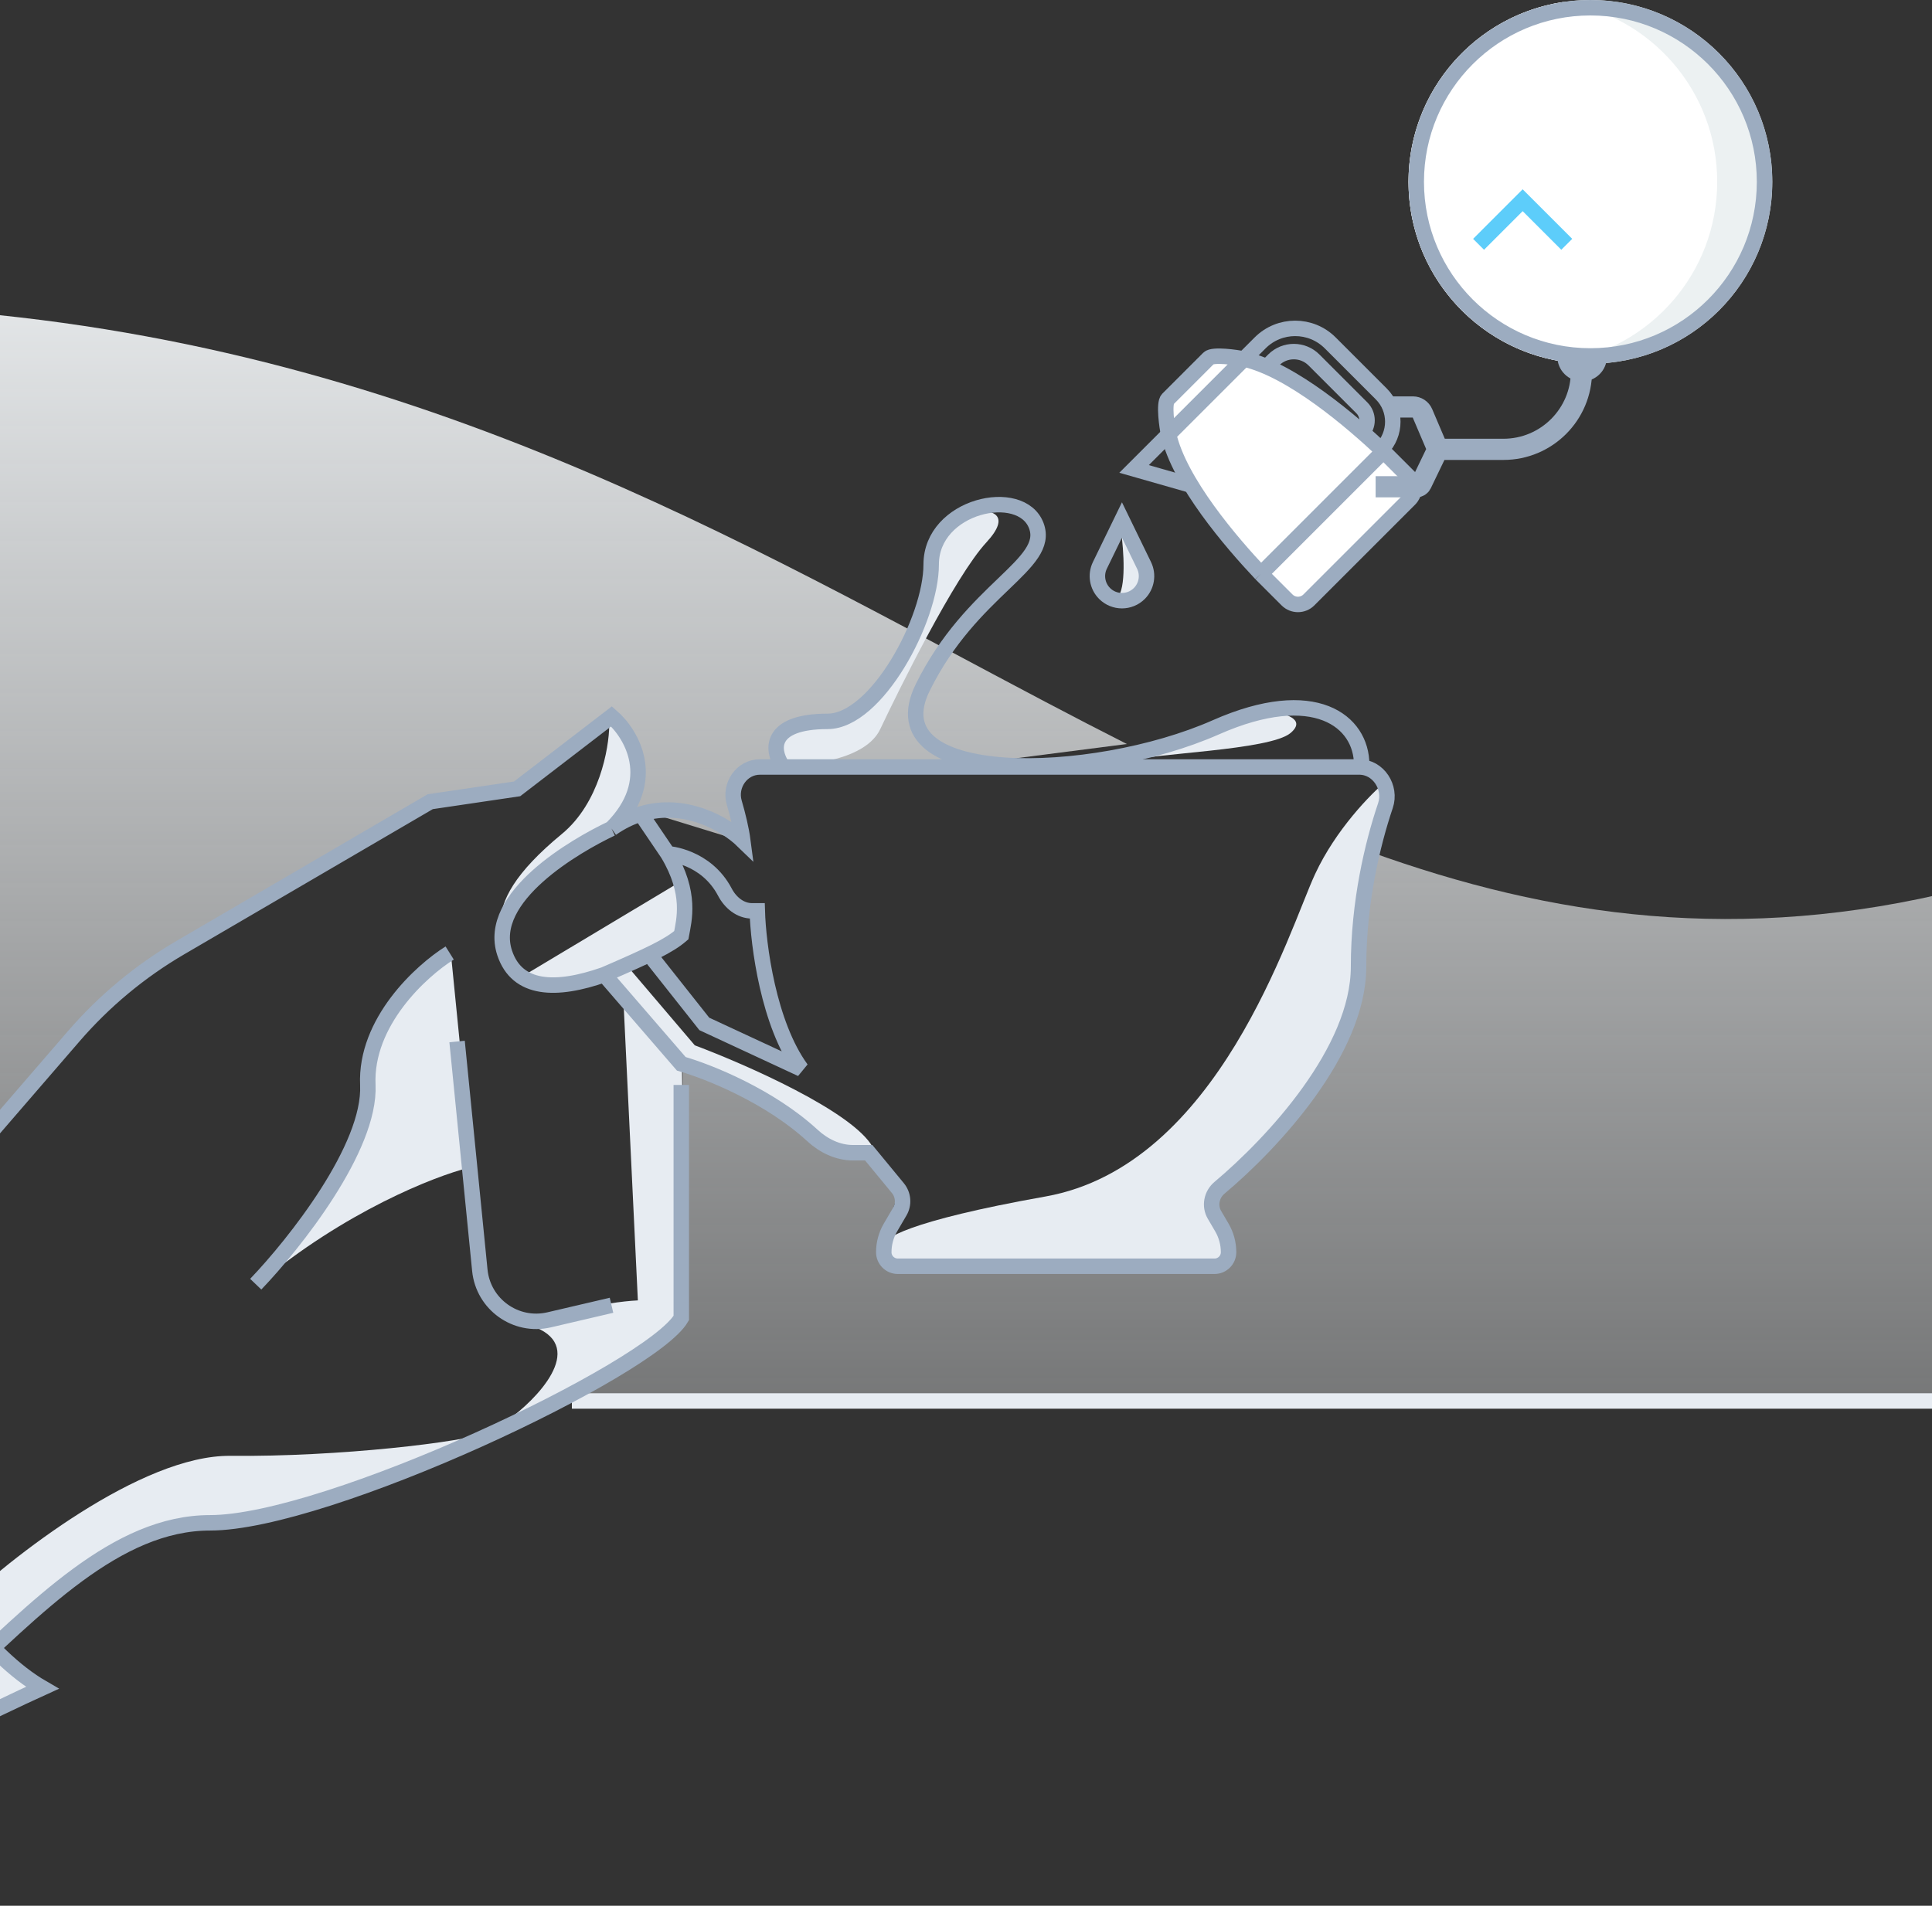 <svg width="375" height="370" viewBox="0 0 375 370" fill="none" xmlns="http://www.w3.org/2000/svg">
<rect x="0" y="0" width="375" height="370" fill="#333333" stroke="none"/>
<path fill-rule="evenodd" clip-rule="evenodd" d="M565.811 272.069C565.811 228.982 497.615 143.437 380.543 172.688C337.793 183.37 301.194 178.12 265.82 165.336L264.499 170.272L261.614 200.055L239.734 228.657C237.775 228.821 233.807 230.036 233.611 233.58C233.502 235.551 234.654 237.327 235.707 238.952C237.021 240.979 238.182 242.771 236.55 244.41C234.199 246.773 229.203 246.543 226.999 246.133H171.499C171.662 243.59 172.332 237.518 173.703 233.58C175.075 229.642 170.356 226.196 167.825 224.965L157.999 221C152.448 216.487 139.748 208.469 132.499 206.5V256C128.208 259.623 119.56 265.915 109.312 272.069L565.811 272.069ZM-96.286 272.069L-64.451 257.139L-62.858 261.217L-35.372 249.03L-33.917 252.768L-23.001 242L23.999 190L83.999 154.481H99.499L117.999 139.5L123.499 157L142.999 163V150L194.999 147.5L218.72 144.448C208.28 139.167 197.754 133.553 187.015 127.826C126.059 95.319 58.223 59.144 -39.879 59.143C-161.782 59.141 -248 172.687 -248 272.069H-96.286Z" fill="url(#paint0_linear)"/>
<path d="M111 272L559 272" stroke="#E7ECF2" stroke-width="3"/>
<path d="M191.458 105.302C196.403 99.944 192.42 99.018 189.81 99.225L181.875 103.449L180.433 113.133L176.209 125.187L165.804 138.168L157.768 140.022L150.601 143.01L151.792 148.573C156.978 148.71 168.05 147.502 170.852 141.567C174.355 134.15 185.277 111.999 191.458 105.302Z" fill="#E7ECF2"/>
<path d="M250.5 142.307C253.716 139.583 249.16 138.412 246.48 138.168L236.008 141.521L218.722 147.807C223.437 146.235 246.48 145.711 250.5 142.307Z" fill="#E7ECF2"/>
<path d="M70.155 219.344C67.8 228.178 55.805 243.001 50.102 249.308C66.944 235.193 84.394 228.358 91.014 226.705L89.419 204.251L87.578 185.724C86.965 186.174 84.241 188.276 78.253 193.086C70.768 199.098 73.1 208.301 70.155 219.344Z" fill="#E7ECF2"/>
<path d="M101.812 257.012C107.88 255.149 117.341 252.775 123.809 252.472L120.959 193.214L118.335 189.403L122.057 187.91L134.86 202.952C144.758 206.659 165.521 215.798 169.393 222.704C173.265 229.611 171.006 227.675 169.393 225.844L166.908 223.358H160.106L151.734 214.594L134.86 207.661L131.531 205.482L132.364 206.459L132.978 257.012L130.641 256.317C128.214 263.029 109.062 271.479 99.603 274.926C105.575 270.305 114.376 260.251 101.812 257.012Z" fill="#E7ECF2"/>
<path d="M132.364 170.999L101.444 189.526C103.775 190.222 109.149 191.514 111.996 191.122C114.843 190.729 126.761 183.842 132.364 180.447V170.999Z" fill="#E7ECF2"/>
<path d="M109.051 161.919C116.315 155.931 118.213 145.354 118.254 140.814C119.154 141.264 121.444 142.704 123.407 144.864C125.37 147.023 123.325 153.371 122.057 156.275C120.135 158.647 115.113 163.76 110.401 165.232C105.689 166.705 99.603 175.335 97.149 179.466C97.026 174.926 99.971 169.404 109.051 161.919Z" fill="#E7ECF2"/>
<path d="M172.881 245.127L172.91 245.089C172.174 244.056 171.853 242.681 171.78 241.801C170.959 240.628 176.039 237.085 202.926 232.299C236.535 226.316 250.224 180.545 255.251 169.717C259.273 161.055 266.122 154.077 269.044 151.67C269.684 152.464 270.58 154.766 269.044 157.621C267.507 160.476 264.811 174.362 263.655 180.947L262.834 195.922L255.251 210.486L240.885 225.769L235.244 232.299L238.107 241.871L237.32 243.847L238.107 244.353L236.956 244.761L236.27 246.487H175.448C174.32 246.487 173.507 245.91 172.938 245.127L172.881 245.127Z" fill="#E7ECF2"/>
<path d="M-8.391 312.354C2.089 302.381 27.383 282.477 44.728 282.651C65.815 282.862 89.959 279.996 95.076 278.044L95.463 277.881C95.349 277.934 95.22 277.989 95.076 278.044L66.618 290.022C61.129 291.901 48.545 295.659 42.127 295.659C35.709 295.659 24.855 300.14 20.229 302.381L-2.102 319.726L-8.391 312.354Z" fill="#E7ECF2"/>
<path d="M118.692 160.86C128.04 151.512 122.587 142.447 118.692 139.083L100.368 153.158L83.501 155.652L35.005 183.982C27.204 188.539 20.211 194.353 14.306 201.19L-22.133 243.383L-90.683 275.223C-81.02 295.203 -64.366 338.355 -9.597 327.618C7.17 312.014 22.613 295.656 40.766 295.656C63.456 295.656 126.422 265.928 132.236 255.885V210.643M118.692 160.86C111.781 164.136 94.339 174.141 97.959 185.027C100.368 192.272 107.933 192.513 117.281 189.23M118.692 160.86C120.606 159.514 122.523 158.6 124.403 158.031M129.629 165.747C134.251 173.472 132.767 178.654 132.236 181.575C129.854 183.632 126.116 185.411 117.281 189.23M129.629 165.747C129.629 165.747 137.016 166.196 140.706 173.215C141.769 175.238 143.679 176.841 145.965 176.841H146.987C147.174 183.431 149.146 198.797 155.539 207.546L136.706 198.794L126.116 185.411M129.629 165.747L124.403 158.031M49.639 249.324C57.121 241.516 71.949 222.85 71.396 210.643C70.844 198.436 81.757 188.48 87.283 185.027M124.403 158.031C133.013 155.424 140.863 160.028 144.187 163.251C143.89 160.977 143.237 158.308 142.517 155.828C141.536 152.454 143.987 148.91 147.5 148.91H263.836C267.553 148.91 270.102 152.885 268.913 156.406C266.365 163.952 263.693 175.232 263.693 187.683C263.693 204.003 247.111 221.862 236.693 230.62C235.149 231.918 234.715 234.136 235.735 235.876L237.155 238.299C238.012 239.761 238.464 241.425 238.464 243.12V243.12C238.464 244.624 237.245 245.843 235.741 245.843H174.264C172.76 245.843 171.54 244.624 171.54 243.12V243.12C171.54 241.425 171.992 239.761 172.849 238.299L174.643 235.24C175.491 233.792 175.346 231.969 174.28 230.674L168.619 223.801H165.562C162.617 223.801 159.865 222.453 157.699 220.458C149.443 212.852 137.675 208.093 132.236 206.539L117.281 189.23M88.72 202.21L93.135 246.623C93.792 253.234 100.114 257.758 106.583 256.247L118.692 253.419" stroke="#9CACC0" stroke-width="3"/>
<path d="M8.217 327.695C-13.123 315.341 -33.431 268.967 -40.918 247.325L-78.82 263.821L-36.805 350.859C-21.162 341.594 -0.273 331.556 8.217 327.695Z" fill="#E7ECF2" stroke="#9CACC0" stroke-width="3"/>
<path d="M264.297 148.44C264.297 140.056 255.219 132.713 235.993 141.208C211.96 151.828 169.595 152.769 179.096 133.487C188.598 114.205 204.016 109.649 201.142 102.051C198.197 94.268 180.742 98.101 180.742 109.597C180.742 120.278 170.123 140.056 160.622 140.056C149.226 140.056 149.429 145.678 152.304 149.361" stroke="#9CACC0" stroke-width="3"/>
<path d="M216.832 116.126C218.662 114.296 218.103 106.722 217.595 103.163C219.12 103.545 221.026 107.738 222.17 111.551C223.085 114.601 218.992 115.872 216.832 116.126Z" fill="#E7ECF2"/>
<path d="M231.447 94.279L220.124 91.044L226.594 84.574" stroke="#9CACC0" stroke-width="3"/>
<path d="M244.747 111.409C239.018 105.339 228.927 93.599 226.825 84.338C226.502 82.913 225.854 78.3 226.673 77.482L234.599 69.555C235.417 68.737 240.031 69.385 241.456 69.708C250.716 71.809 262.456 81.9 268.526 87.629L273.592 92.695C274.763 93.866 274.763 95.766 273.592 96.937L254.055 116.474C252.883 117.646 250.984 117.646 249.812 116.474L244.747 111.409Z" fill="white"/>
<path d="M244.747 111.409C239.018 105.339 228.927 93.599 226.825 84.338M244.747 111.409L268.526 87.629M244.747 111.409L249.812 116.474C250.984 117.646 252.883 117.646 254.055 116.474L273.592 96.937C274.763 95.766 274.763 93.866 273.592 92.695L268.526 87.629M226.825 84.338C226.502 82.913 225.854 78.3 226.673 77.482L234.599 69.555C235.417 68.737 240.031 69.385 241.456 69.708M226.825 84.338L241.456 69.708M268.526 87.629C262.456 81.9 250.716 71.809 241.456 69.708" stroke="#9CACC0" stroke-width="3"/>
<path d="M241.417 69.744L244.59 66.572C248.347 62.815 254.438 62.815 258.194 66.572L268.107 76.484C271.085 79.462 271.085 84.29 268.107 87.268V87.268" stroke="#9CACC0" stroke-width="3"/>
<path d="M245.735 71.365L247.218 69.882C249.377 67.723 252.877 67.723 255.036 69.882L264.337 79.183C265.677 80.523 265.677 82.695 264.337 84.035V84.035" stroke="#9CACC0" stroke-width="3"/>
<circle cx="308.695" cy="35.303" r="35.303" fill="#ECF1F2"/>
<path fill-rule="evenodd" clip-rule="evenodd" d="M303.346 70.204C320.309 67.629 333.307 52.984 333.307 35.302C333.307 17.625 320.314 2.982 303.357 0.402C286.395 2.977 273.396 17.622 273.396 35.304C273.396 52.982 286.389 67.625 303.346 70.204Z" fill="white"/>
<circle cx="308.695" cy="35.303" r="33.803" stroke="#9CACC0" stroke-width="3"/>
<path d="M286.989 47.432L295.548 38.873L304.106 47.432" stroke="#5DCDFA" stroke-width="3"/>
<path d="M302.278 68.697H311.906V69.232C311.906 71.891 309.751 74.046 307.092 74.046C304.433 74.046 302.278 71.891 302.278 69.232V68.697Z" fill="#9CACC0"/>
<path d="M306.961 72.093V72.093C306.961 80.458 300.18 87.239 291.816 87.239L279.075 87.239M279.075 87.239L275.853 93.923C275.682 94.279 275.322 94.505 274.927 94.505H267.009M279.075 87.239L276.091 80.229C275.776 79.491 275.052 79.013 274.25 79.013H269.892" stroke="#9CACC0" stroke-width="4.114"/>
<path d="M222.059 109.769L217.771 100.952L213.485 109.769C212.596 111.597 212.964 113.788 214.401 115.225C216.263 117.086 219.282 117.087 221.143 115.225C222.581 113.788 222.948 111.597 222.059 109.769Z" stroke="#9CACC0" stroke-width="3"/>
<defs>
<linearGradient id="paint0_linear" x1="256.093" y1="27.366" x2="256.093" y2="404.198" gradientUnits="userSpaceOnUse">
<stop stop-color="#F3F6F8"/>
<stop offset="1" stop-color="#F3F6F8" stop-opacity="0"/>
</linearGradient>
</defs>
</svg>
